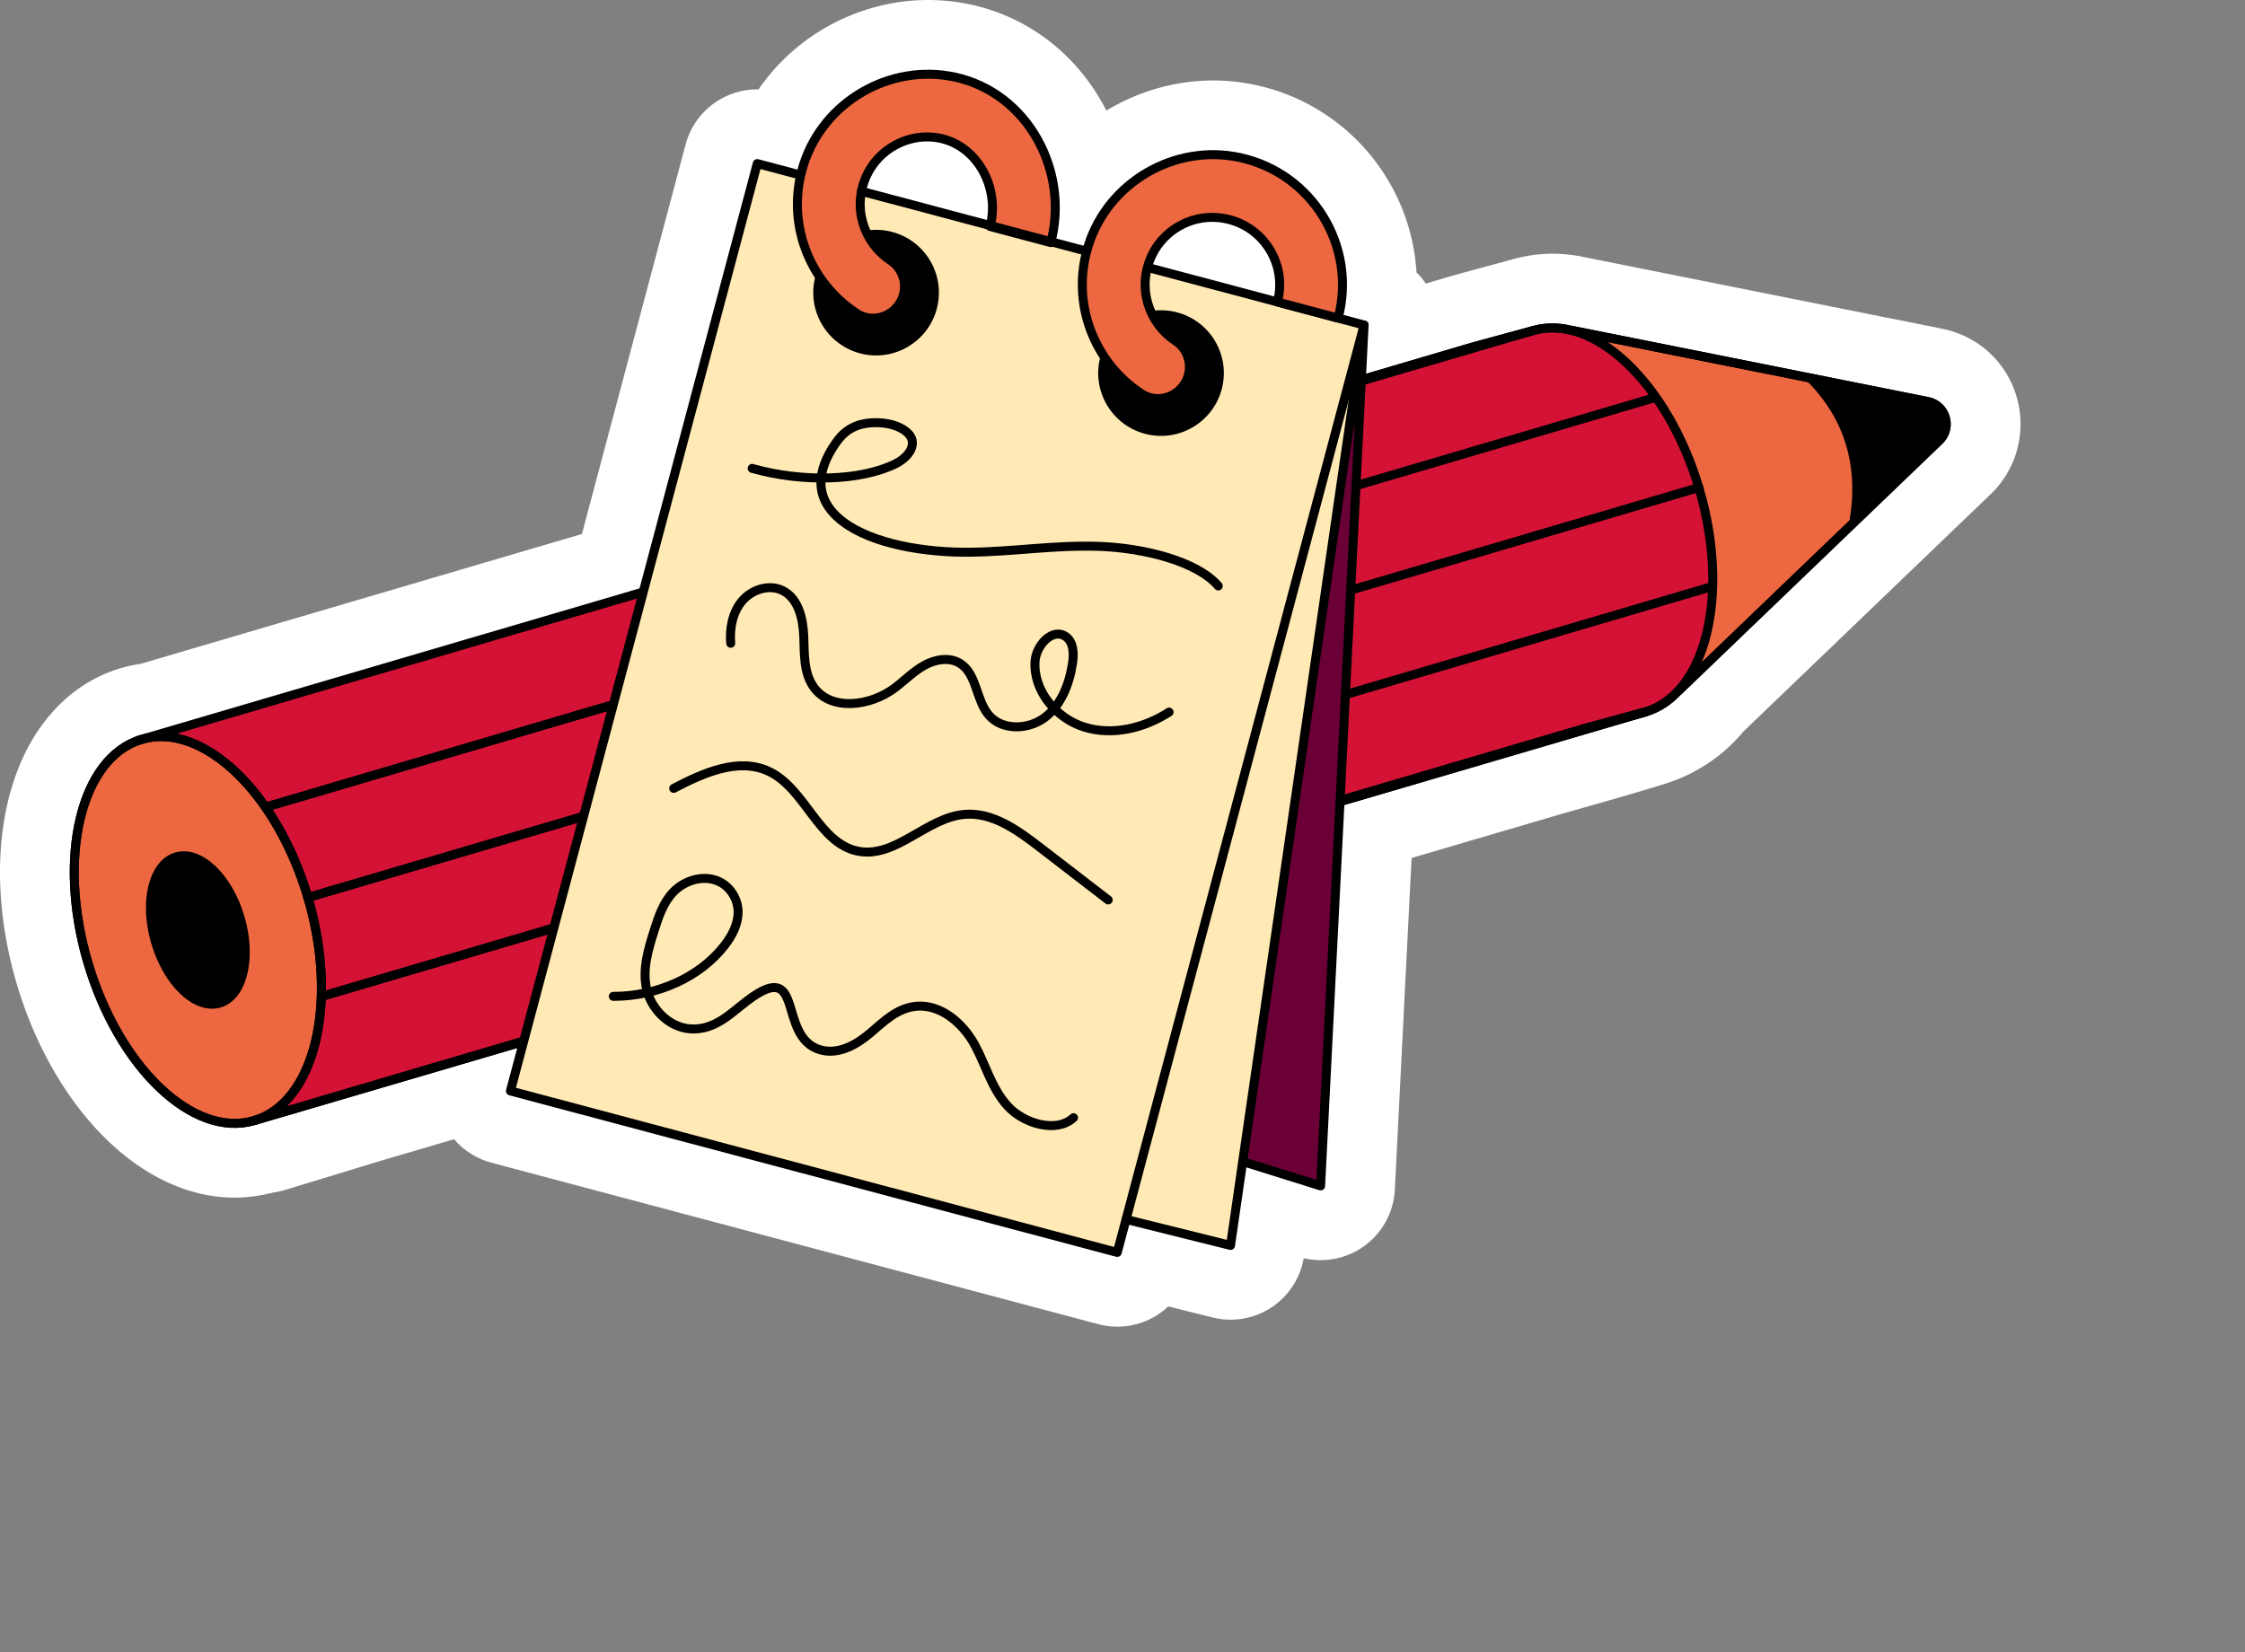 <svg xmlns="http://www.w3.org/2000/svg" width="500" height="368" fill="none" viewBox="0 0 500 368">
  <rect x="0" y="0" width="500" height="368" fill="#808080" stroke="none"/>
  <path fill="#fff" d="M248.841 287.26c-.704 0-1.417-.09-2.13-.279l-135.152-35.966a8.262 8.262 0 0 1-6.097-7.127l-22.482 6.607-21.887 6.665a8.226 8.226 0 0 1-1.989.349l-.198.057c-2.14.633-4.378.954-6.65.954h-.326a25.713 25.713 0 0 1-4.907-.553 28.13 28.13 0 0 1-3.774-1.077 29.36 29.36 0 0 1-1.819-.722 32.853 32.853 0 0 1-2.65-1.294 38.792 38.792 0 0 1-4.208-2.655 44.582 44.582 0 0 1-3.939-3.216 48.476 48.476 0 0 1-1.506-1.431 56.95 56.95 0 0 1-2.178-2.291 60.668 60.668 0 0 1-3.424-4.189 68.342 68.342 0 0 1-3.15-4.62 72.936 72.936 0 0 1-1.18-1.96 76.689 76.689 0 0 1-2.74-5.171 79.604 79.604 0 0 1-2.414-5.531 84.456 84.456 0 0 1-2.428-7.071 83.156 83.156 0 0 1-2.909-14.391c-.775-7.094-.548-13.82.68-19.988.557-2.792 1.318-5.441 2.267-7.883.241-.619.5-1.242.77-1.847 2.64-5.904 6.523-10.537 11.236-13.395a23.413 23.413 0 0 1 5.54-2.451 23.322 23.322 0 0 1 3.798-.779l103.389-30.426 24.286-91.256a8.251 8.251 0 0 1 3.845-5.025 8.26 8.26 0 0 1 6.272-.836l2.366.628c6.192-12.483 19.289-20.815 33.539-20.815 2.593 0 5.195.279 7.727.827 9.569 2.073 17.754 7.949 23.044 16.54a39.318 39.318 0 0 1 5.04 12.795c6.962-7.58 16.979-12.247 27.639-12.247 2.593 0 5.196.279 7.727.827 10.051 2.177 18.538 8.208 23.899 16.98 3.85 6.29 5.71 13.602 5.441 20.88a8.26 8.26 0 0 1 4.846 7.95l-.028.57 13.848-4.08c.057-.019.113-.033.175-.047l13.121-3.562a23.67 23.67 0 0 1 1.558-.392 23.694 23.694 0 0 1 4.997-.529c1.866 0 3.765.218 5.654.647.099.015.198.034.297.052l79.282 15.865c.345.071.629.147.846.213 3.991 1.058 7.226 3.863 8.846 7.703 1.62 3.835 1.36 8.266-.699 11.846a13.462 13.462 0 0 1-2.352 3.004l-55.459 53.243a27.96 27.96 0 0 1-8.175 6.906s-.241.141-.359.207c-.123.076-.251.142-.383.213l-.066.038c-.184.099-.368.193-.553.288-.085.042-.614.293-.647.311-.255.119-.514.232-.779.345l-.109.043c-.066.028-.137.052-.203.08-.222.09-.458.175-.694.26-.08.033-.161.061-.236.09-.534.203-1.02.373-1.483.524-3.85 1.242-11.128 3.367-22.251 6.494l-39.806 11.695-4.024 79.744a8.253 8.253 0 0 1-3.528 6.363 8.271 8.271 0 0 1-7.194 1.105l-8.105-2.532-1.317 9.097a8.286 8.286 0 0 1-3.571 5.677 8.279 8.279 0 0 1-6.608 1.157l-15.387-3.835a8.274 8.274 0 0 1-7.831 5.639l.009-.009Z"/>
  <path fill="#fff" d="M206.692 16.53c1.984 0 3.986.209 5.979.639 16.177 3.504 25.491 20.843 21.391 36.67l7.968 2.12c.118-.444.246-.888.388-1.332 3.84-12.119 15.388-20.181 27.734-20.181 1.983 0 3.986.208 5.979.637 16.243 3.519 26.119 19.89 21.892 35.768l5.79 1.54-1.837 12.568h.014l1.823-12.568-.293 5.838.322-2.15-.444 8.465 11.793-3.477 13.031-3.84 13.192-3.58c.335-.099.671-.179 1.006-.255.028-.004.057-.014.085-.018a15.486 15.486 0 0 1 3.235-.34c1.431 0 2.881.193 4.331.566v-.023l79.278 15.865c.094.018.179.052.274.075 3.344.855 4.794 4.652 3.178 7.467a5.111 5.111 0 0 1-.911 1.162l-6.027 5.786-12.984 12.464-31.848 30.578-5.011 4.808a19.663 19.663 0 0 1-5.918 5.167c-.09.057-.184.104-.274.156-.127.075-.25.146-.378.217-.004 0-.009.005-.014.009-.156.081-.307.166-.463.241-.075.038-.151.071-.231.109-.085.043-.175.08-.26.123-.165.075-.326.146-.496.217-.033.014-.066.024-.099.038-.189.075-.383.146-.576.217-.08.028-.156.062-.232.09-.377.142-.76.283-1.157.411-4.024 1.299-12.034 3.618-21.995 6.414l-45.474 13.361-.147 2.787-4.18 82.815-11.335-3.542-2.74-.78-1.454-.529-1.644-.514-.203.099.038-.246-.194-.071-.061.425.217-.108-2.692 18.538-23.266-5.795.529-.26-.052-1.252 8.138-30.856-8.615 32.363-1.956 7.354-135.151-35.967 2.937-11.033-36.009 10.58-21.924 6.678-.062-.217-2.03.595 2.03-.6-.047-.16a14.81 14.81 0 0 1-1.998.76 15.236 15.236 0 0 1-4.322.619h-.212a16.992 16.992 0 0 1-3.316-.378 20.534 20.534 0 0 1-2.673-.765 22.455 22.455 0 0 1-1.337-.529 25.795 25.795 0 0 1-1.997-.973 28.865 28.865 0 0 1-3.292-2.083 36.842 36.842 0 0 1-3.217-2.626 48.58 48.58 0 0 1-1.256-1.195 48.948 48.948 0 0 1-1.847-1.941 52.08 52.08 0 0 1-2.952-3.613 57.898 57.898 0 0 1-2.763-4.053 68.36 68.36 0 0 1-3.486-6.347 71.209 71.209 0 0 1-2.168-4.969c-.132-.34-.269-.685-.396-1.035a76.224 76.224 0 0 1-1.79-5.351c-1.294-4.397-2.163-8.752-2.622-12.951-.69-6.3-.467-12.251.572-17.475.463-2.324 1.086-4.501 1.866-6.504.193-.5.396-.992.614-1.469 1.922-4.298 4.61-7.661 7.977-9.701a15.386 15.386 0 0 1 3.59-1.592 15.2 15.2 0 0 1 3.065-.566l108.575-31.952 25.481-95.747 8.586 2.286 1.087.288c.174-.77.382-1.535.628-2.3 3.84-12.12 15.388-20.182 27.734-20.182m13.834 33.732c2.248-8.893-3.443-19.076-13.111-19.723a13.004 13.004 0 0 0-.955-.033c-5.587 0-10.867 3.259-13.333 8.312a15.52 15.52 0 0 0-1.28 3.807l28.684 7.633m63.951 17.026c2.38-8.936-3.878-18.17-13.612-18.821a13.004 13.004 0 0 0-.955-.033c-5.587 0-10.867 3.259-13.333 8.313a16.05 16.05 0 0 0-1.058 2.833l28.958 7.708Zm13.956 111.253 44.35-13.002a4240.462 4240.462 0 0 1-16.063 4.463l-28.277 8.336-.01.203Zm-10.617 3.113.123-.038.028-.189-.123.038-.028.189Zm-5.375 36.769 4.709-31.356.784-5.399-.123.038-5.37 36.717Zm-199.4 23.422 33.572-9.899.094-.359-33.666 10.253m193.576 16.409.095-.142-.062-.09-.033.232Zm-220.05-8.601H56.578h.015ZM206.693 0c-9.46 0-18.944 3.075-26.704 8.653-4.374 3.145-8.086 6.943-11.038 11.255h-.284a16.52 16.52 0 0 0-8.289 2.23 16.546 16.546 0 0 0-7.684 10.05l-23.092 86.764-98.316 28.933a31.603 31.603 0 0 0-11.902 4.279c-6.154 3.736-11.165 9.645-14.495 17.089a51.893 51.893 0 0 0-.93 2.224c-1.125 2.886-2.022 6.003-2.67 9.262-1.393 7-1.657 14.571-.788 22.501.576 5.262 1.653 10.585 3.198 15.827a93.54 93.54 0 0 0 2.663 7.76 89.196 89.196 0 0 0 2.664 6.098 85.746 85.746 0 0 0 3.037 5.734c.43.736.87 1.473 1.318 2.186a75.436 75.436 0 0 0 3.542 5.186 69.67 69.67 0 0 0 3.897 4.766 60.16 60.16 0 0 0 2.512 2.64 58.572 58.572 0 0 0 3.566 3.255 51.47 51.47 0 0 0 2.849 2.219c.651.473 1.322.931 1.988 1.365a44.935 44.935 0 0 0 3.122 1.861 41.495 41.495 0 0 0 5.61 2.527 36.866 36.866 0 0 0 4.87 1.389c2.164.453 4.35.699 6.504.727h.435c2.843 0 5.653-.373 8.369-1.115a16.381 16.381 0 0 0 2.876-.604l21.854-6.655 15.766-4.633a16.473 16.473 0 0 0 8.308 5.228L244.6 294.968a16.61 16.61 0 0 0 4.26.562c4.265 0 8.313-1.663 11.34-4.511l9.881 2.461a16.513 16.513 0 0 0 13.21-2.315 16.53 16.53 0 0 0 7.071-10.896 16.522 16.522 0 0 0 13.234-2.531 16.524 16.524 0 0 0 7.056-12.729l3.732-73.884 34.129-10.027c11.203-3.15 18.566-5.299 22.51-6.57a35.94 35.94 0 0 0 1.837-.647c.081-.028.156-.056.237-.089a35.013 35.013 0 0 0 1.176-.454c.047-.019.094-.038.137-.057a32.34 32.34 0 0 0 1.081-.477l.203-.099.142-.066s.033-.014.052-.024c.137-.066.269-.127.397-.188.359-.175.642-.331.803-.416l.023-.014c.236-.123.473-.255.699-.388.104-.061.208-.118.312-.179.109-.061.222-.128.35-.198a36.306 36.306 0 0 0 9.786-8.252l4.241-4.071 31.848-30.577 12.984-12.465 6.027-5.781a21.687 21.687 0 0 0 3.802-4.865c3.329-5.8 3.759-12.97 1.143-19.17-2.607-6.174-7.779-10.694-14.226-12.45-.364-.105-.86-.237-1.46-.36l-79.282-15.865-.302-.056a33.796 33.796 0 0 0-7.269-.803c-2.243 0-4.482.236-6.655.699l-.288.061c-.657.147-1.261.298-1.842.468l-13.055 3.542c-.113.033-.231.066-.344.1l-6.032 1.78a16.5 16.5 0 0 0-2.069-2.499 45.176 45.176 0 0 0-.444-4.128 45.418 45.418 0 0 0-6.168-16.852A45.313 45.313 0 0 0 296.7 26.53c-5.105-3.694-10.839-6.244-17.036-7.59a45.015 45.015 0 0 0-9.479-1.016c-8.299 0-16.616 2.367-23.776 6.712a47.458 47.458 0 0 0-1.871-3.335c-6.485-10.528-16.545-17.73-28.334-20.286A45.303 45.303 0 0 0 206.692 0Z"/>
  <path fill="#fff" d="M56.582 257.897a8.269 8.269 0 0 1-7.93-5.946 8.264 8.264 0 0 1 5.493-10.221h.005c.278-.085.557-.156.84-.213a8.27 8.27 0 0 1 3.807 16.078 8.346 8.346 0 0 1-2.215.302Z"/>
  <path fill="#fff" d="M56.587 249.631h-.005.01m0-16.535c-.775 0-1.559.056-2.343.17a16.384 16.384 0 0 0-4.737 1.421c-7.212 3.396-11.095 11.619-8.818 19.526 2.087 7.245 8.695 11.959 15.874 11.959.902 0 1.814-.076 2.725-.227a16.47 16.47 0 0 0 9.8-5.502 16.471 16.471 0 0 0 3.897-8.757c.137-1.096.166-2.215.076-3.344a16.44 16.44 0 0 0-2.645-7.755 16.31 16.31 0 0 0-2.702-3.17 16.502 16.502 0 0 0-11.132-4.317l.005-.004Z"/>
  <path fill="#d41236" d="m33.973 164.326 305.254-89.834s4.293-2.177 8.936-1c4.643 1.175 10.051 2.937 12.054 5.582 1.998 2.645 23.889 22.283 20.98 54.519 0 0 1.525 19.766-15.27 25.193-17.556 5.672-110.946 30.672-110.946 30.672L58.689 249.252"/>
  <path fill="#000" d="m429.24 89.981-24.461-4.893c7.482 8.209 10.462 18.222 8.875 29.807l17.853-17.14c1.252-1.2 1.705-2.91 1.224-4.572a4.498 4.498 0 0 0-3.491-3.197v-.005Z"/>
  <path fill="#ed6840" d="m402.984 84.728-47.5-9.503c9.602 5.21 18.68 17.48 23.389 33.213 0 .009.009.014.009.018v.019c.029.09.057.175.081.265 4.699 15.936 3.726 31.357-1.606 40.996l34.998-33.6c2.059-12.299-1.063-22.822-9.29-31.276a.467.467 0 0 1-.085-.132h.004ZM69.713 231.957c2.243-9.295 1.648-20.607-1.668-31.862-6.116-20.744-19.865-35.466-32.178-35.466-1.417 0-2.81.194-4.17.595-6.353 1.875-11.072 7.963-13.287 17.15-2.243 9.295-1.653 20.607 1.667 31.862 3.316 11.255 8.96 21.079 15.884 27.668 6.849 6.513 14.118 9.068 20.465 7.198 6.353-1.875 11.071-7.963 13.287-17.15v.005Zm-20.697-7.973a6.317 6.317 0 0 1-1.78.255c-5.069 0-10.665-5.856-13.107-14.145-1.309-4.445-1.54-8.922-.647-12.616.916-3.797 2.914-6.329 5.62-7.127s5.758.246 8.587 2.938c2.753 2.616 4.987 6.508 6.3 10.953 2.735 9.271.506 18.132-4.968 19.747l-.005-.005Z"/>
  <path stroke="#000" stroke-linecap="round" stroke-linejoin="round" stroke-width="2" d="M56.59 249.628c13.535-3.991 18.902-26.238 11.986-49.689-6.915-23.451-23.494-39.226-37.03-35.235-13.535 3.992-18.902 26.239-11.987 49.69 6.916 23.451 23.494 39.226 37.03 35.234Z"/>
  <path fill="#000" stroke="#000" stroke-linecap="round" stroke-linejoin="round" stroke-width="2" d="M48.873 223.462c5.194-1.532 7.254-10.069 4.6-19.069-2.654-8.999-9.016-15.053-14.21-13.522-5.194 1.532-7.254 10.069-4.6 19.069 2.654 8.999 9.016 15.053 14.21 13.522Z"/>
  <path stroke="#000" stroke-linecap="round" stroke-linejoin="round" stroke-width="2" d="M175.123 214.683 56.577 249.629l309.874-91.047"/>
  <path stroke="#000" stroke-linecap="round" stroke-linejoin="round" stroke-width="2" d="m300.743 85.337 27.479-8.1 13.192-3.58c13.536-3.992 30.114 11.784 37.029 35.239 6.915 23.45 1.544 45.7-11.992 49.691l-13.192 3.581-95.491 28.154"/>
  <path stroke="#000" stroke-linecap="round" stroke-linejoin="round" stroke-width="2" d="m350.067 73.58 79.282 15.86c4.052.813 5.516 5.843 2.536 8.7l-58.123 55.804"/>
  <path stroke="#000" stroke-linecap="round" stroke-linejoin="round" stroke-width="2" d="M403.461 84.477c8.431 8.666 11.572 19.303 9.409 31.918M154.143 174.712l-85.578 25.231 309.793-91.336-113.756 33.539M144.304 154.691l-85.091 25.085 309.51-91.25-98.179 28.943M206.3 182.26 71.649 221.958l309.51-91.251-114.805 33.846M30.7 164.941l310.714-91.289"/>
  <path stroke="#000" stroke-linecap="round" stroke-linejoin="round" stroke-width="2" d="M56.59 249.628c13.535-3.991 18.902-26.238 11.987-49.689-6.916-23.451-23.494-39.226-37.03-35.235-13.536 3.992-18.903 26.239-11.988 49.69 6.916 23.451 23.495 39.226 37.03 35.234Z"/>
  <path stroke="#000" stroke-linecap="round" stroke-linejoin="round" stroke-width="2" d="m56.578 249.631 309.873-91.047-191.328 56.101-118.545 34.946Z"/>
  <path stroke="#000" stroke-linecap="round" stroke-linejoin="round" stroke-width="2" d="m300.592 85.697.147-.36 27.479-8.1 13.196-3.58a14.275 14.275 0 0 1 2.13-.458c.048-.01.099-.014.151-.023.048-.01.104-.01.152-.014.146-.024.292-.038.444-.048.24-.023.477-.038.708-.047 1.672-.076 3.368.113 5.077.557v-.01l-.009-.028 79.282 15.865c4.048.813 5.517 5.838 2.536 8.705l-19.015 18.25-39.112 37.558v-.028l-.009-.009a18.357 18.357 0 0 1-2.589 2.323c-.363.27-.741.52-1.129.751a14.945 14.945 0 0 1-.599.35c-.161.08-.312.17-.468.245-.156.076-.321.152-.482.232a14.635 14.635 0 0 1-1.511.6c-.17.061-.345.113-.52.165l-13.191 3.58-95.497 28.155"/>
  <path stroke="#000" stroke-linecap="round" stroke-linejoin="round" stroke-width="2" d="m268.584 163.896-2.23.657-30.657 9.04-29.397 8.667M289.928 111.76l-19.379 5.715-36.16 10.655-90.084 26.563"/>
  <path stroke="#000" stroke-linecap="round" stroke-linejoin="round" stroke-width="2" d="M71.65 221.958 206.3 182.26l29.397-8.667 30.658-9.04 2.229-.657M279.258 137.83l-14.656 4.312-105.854 31.211-4.605 1.36M289.927 111.76l-19.378 5.715"/>
  <path stroke="#000" stroke-linecap="round" stroke-linejoin="round" stroke-width="2" d="M279.258 137.82v.01l-14.656 4.312-105.854 31.21-4.605 1.361-85.573 25.23M59.213 179.777l175.171-51.642-90.079 26.558-85.092 25.084Z"/>
  <path fill="#ffe9b5" d="m303.809 72.4-29.591 202.386s.019 2.408-.699 2.408-22.198-5.686-22.198-5.686l-.057-1.379 52.129-197.696.411-.028.005-.005Z"/>
  <path fill="#ffe9b5" d="M255.543 59.56 303.809 72.4 248.832 278.99l-135.147-35.967L168.657 36.44l8.586 2.28"/>
  <path stroke="#000" stroke-linecap="round" stroke-linejoin="round" stroke-width="2" d="M255.543 59.56 303.809 72.4 248.832 278.99l-135.147-35.967L168.657 36.44l8.586 2.28"/>
  <path fill="#6b0037" d="m276.736 258.09-.293.435 3.608 1.317 13.763 3.921.279-2.154 9.744-185.52-27.29 181.713.189.288Z"/>
  <path fill="#000" d="M193.25 52.331a12.95 12.95 0 0 1 5.21.307c6.929 1.847 11.057 8.96 9.21 15.89-1.847 6.928-8.96 11.056-15.889 9.21-6.929-1.848-11.057-8.96-9.21-15.89"/>
  <path stroke="#000" stroke-linecap="round" stroke-linejoin="round" stroke-width="2" d="M193.25 52.331a12.95 12.95 0 0 1 5.21.307c6.929 1.847 11.057 8.96 9.21 15.89-1.847 6.928-8.96 11.056-15.889 9.21-6.929-1.848-11.057-8.96-9.21-15.89"/>
  <path fill="#000" d="M256.71 70.251a12.942 12.942 0 0 1 5.209.307c6.929 1.847 11.057 8.96 9.211 15.889-1.847 6.929-8.96 11.057-15.889 9.21-6.929-1.847-11.057-8.96-9.21-15.888"/>
  <path stroke="#000" stroke-linecap="round" stroke-linejoin="round" stroke-width="2" d="M256.71 70.251a12.942 12.942 0 0 1 5.209.307c6.929 1.847 11.057 8.96 9.211 15.889-1.847 6.929-8.96 11.057-15.889 9.21-6.929-1.847-11.057-8.96-9.21-15.888"/>
  <path fill="#ed6840" stroke="#000" stroke-linecap="round" stroke-linejoin="round" stroke-width="2" d="M190.799 69.799c-10.589-6.882-15.903-20.267-11.841-33.085 4.459-14.066 19.294-22.667 33.714-19.54 16.242 3.519 25.571 20.98 21.343 36.864l-13.512-3.594c2.38-8.936-3.33-19.266-13.069-19.913-5.933-.397-11.685 2.938-14.288 8.284-3.514 7.213-.822 15.266 5.21 19.223 2.494 1.635 3.622 4.71 2.857 7.59-1.204 4.52-6.489 6.73-10.409 4.18l-.005-.009ZM254.254 87.717c-10.589-6.882-15.903-20.267-11.841-33.085 4.459-14.066 19.294-22.667 33.713-19.54 16.243 3.519 26.119 19.89 21.892 35.768l-13.513-3.594c2.381-8.936-3.877-18.175-13.612-18.822-5.932-.396-11.685 2.938-14.287 8.285-3.514 7.212-.822 15.265 5.209 19.223 2.494 1.634 3.623 4.709 2.858 7.59-1.204 4.52-6.49 6.73-10.41 4.18l-.009-.005Z"/>
  <path stroke="#000" stroke-linecap="round" stroke-linejoin="round" stroke-width="2" d="m191.857 42.611 49.791 13.249M250.792 271.635l23.266 5.796 29.751-205.03-9.683 191.767-17.178-5.37M167.514 104.334c11.227 3.188 24.125 2.791 31.843-.978 3.802-1.856 5.857-5.776 1.03-8.11-2.915-1.407-7.005-1.369-9.551-.41-2.545.959-3.873 2.621-4.982 4.27-3.467 5.138-5.201 11.718 1.879 17.097 6.613 5.026 18.392 6.91 28.188 6.811 9.796-.095 18.888-1.648 28.849-1.308 9.961.34 21.868 3.334 26.558 8.822M150.043 175.619c6.579-3.443 14.377-6.943 21.117-3.821 8.289 3.84 11.09 16.196 20.078 17.839 8.331 1.521 15.137-7.505 23.578-8.227 6.178-.529 11.732 3.452 16.644 7.236l15.355 11.826M136.592 221.948c9.772.014 19.199-4.26 24.649-11.179 1.757-2.234 3.151-4.818 3.146-7.6 0-2.777-1.667-5.748-4.581-6.943-3.373-1.384-7.401-.009-9.739 2.371-2.338 2.376-3.368 5.54-4.341 8.601-1.337 4.208-2.683 8.601-1.747 12.989.935 4.387 4.893 8.737 9.923 9.016 5.337.293 8.936-3.557 12.525-6.277 13.022-9.876 6.532 8.024 16.191 10.915 4.105 1.228 8.223-1.171 11.218-3.731 2.994-2.565 6.04-5.592 10.272-5.956 5.578-.477 10.443 3.967 12.942 8.525 2.498 4.553 3.745 9.683 7.33 13.664 3.585 3.982 10.929 6.15 14.712 2.636M162.744 143.3c-.279-3.344.387-6.905 2.559-9.461 2.173-2.555 6.06-3.783 9.05-2.262 3.486 1.776 4.501 6.244 4.657 10.15.156 3.906-.061 8.147 2.21 11.331 3.897 5.45 12.654 4.246 18.014.222 2.22-1.668 4.18-3.698 6.603-5.054 2.423-1.356 5.555-1.918 7.926-.477 3.854 2.343 3.542 8.209 6.513 11.609 3.023 3.458 8.865 3.217 12.502.407 3.637-2.811 5.389-7.453 6.083-11.997.331-2.149.269-4.756-1.525-5.984-2.943-2.012-6.599 1.988-6.816 5.545-.401 6.574 4.719 12.71 11.014 14.651 6.296 1.941 13.31.222 18.841-3.354"/>
</svg>
